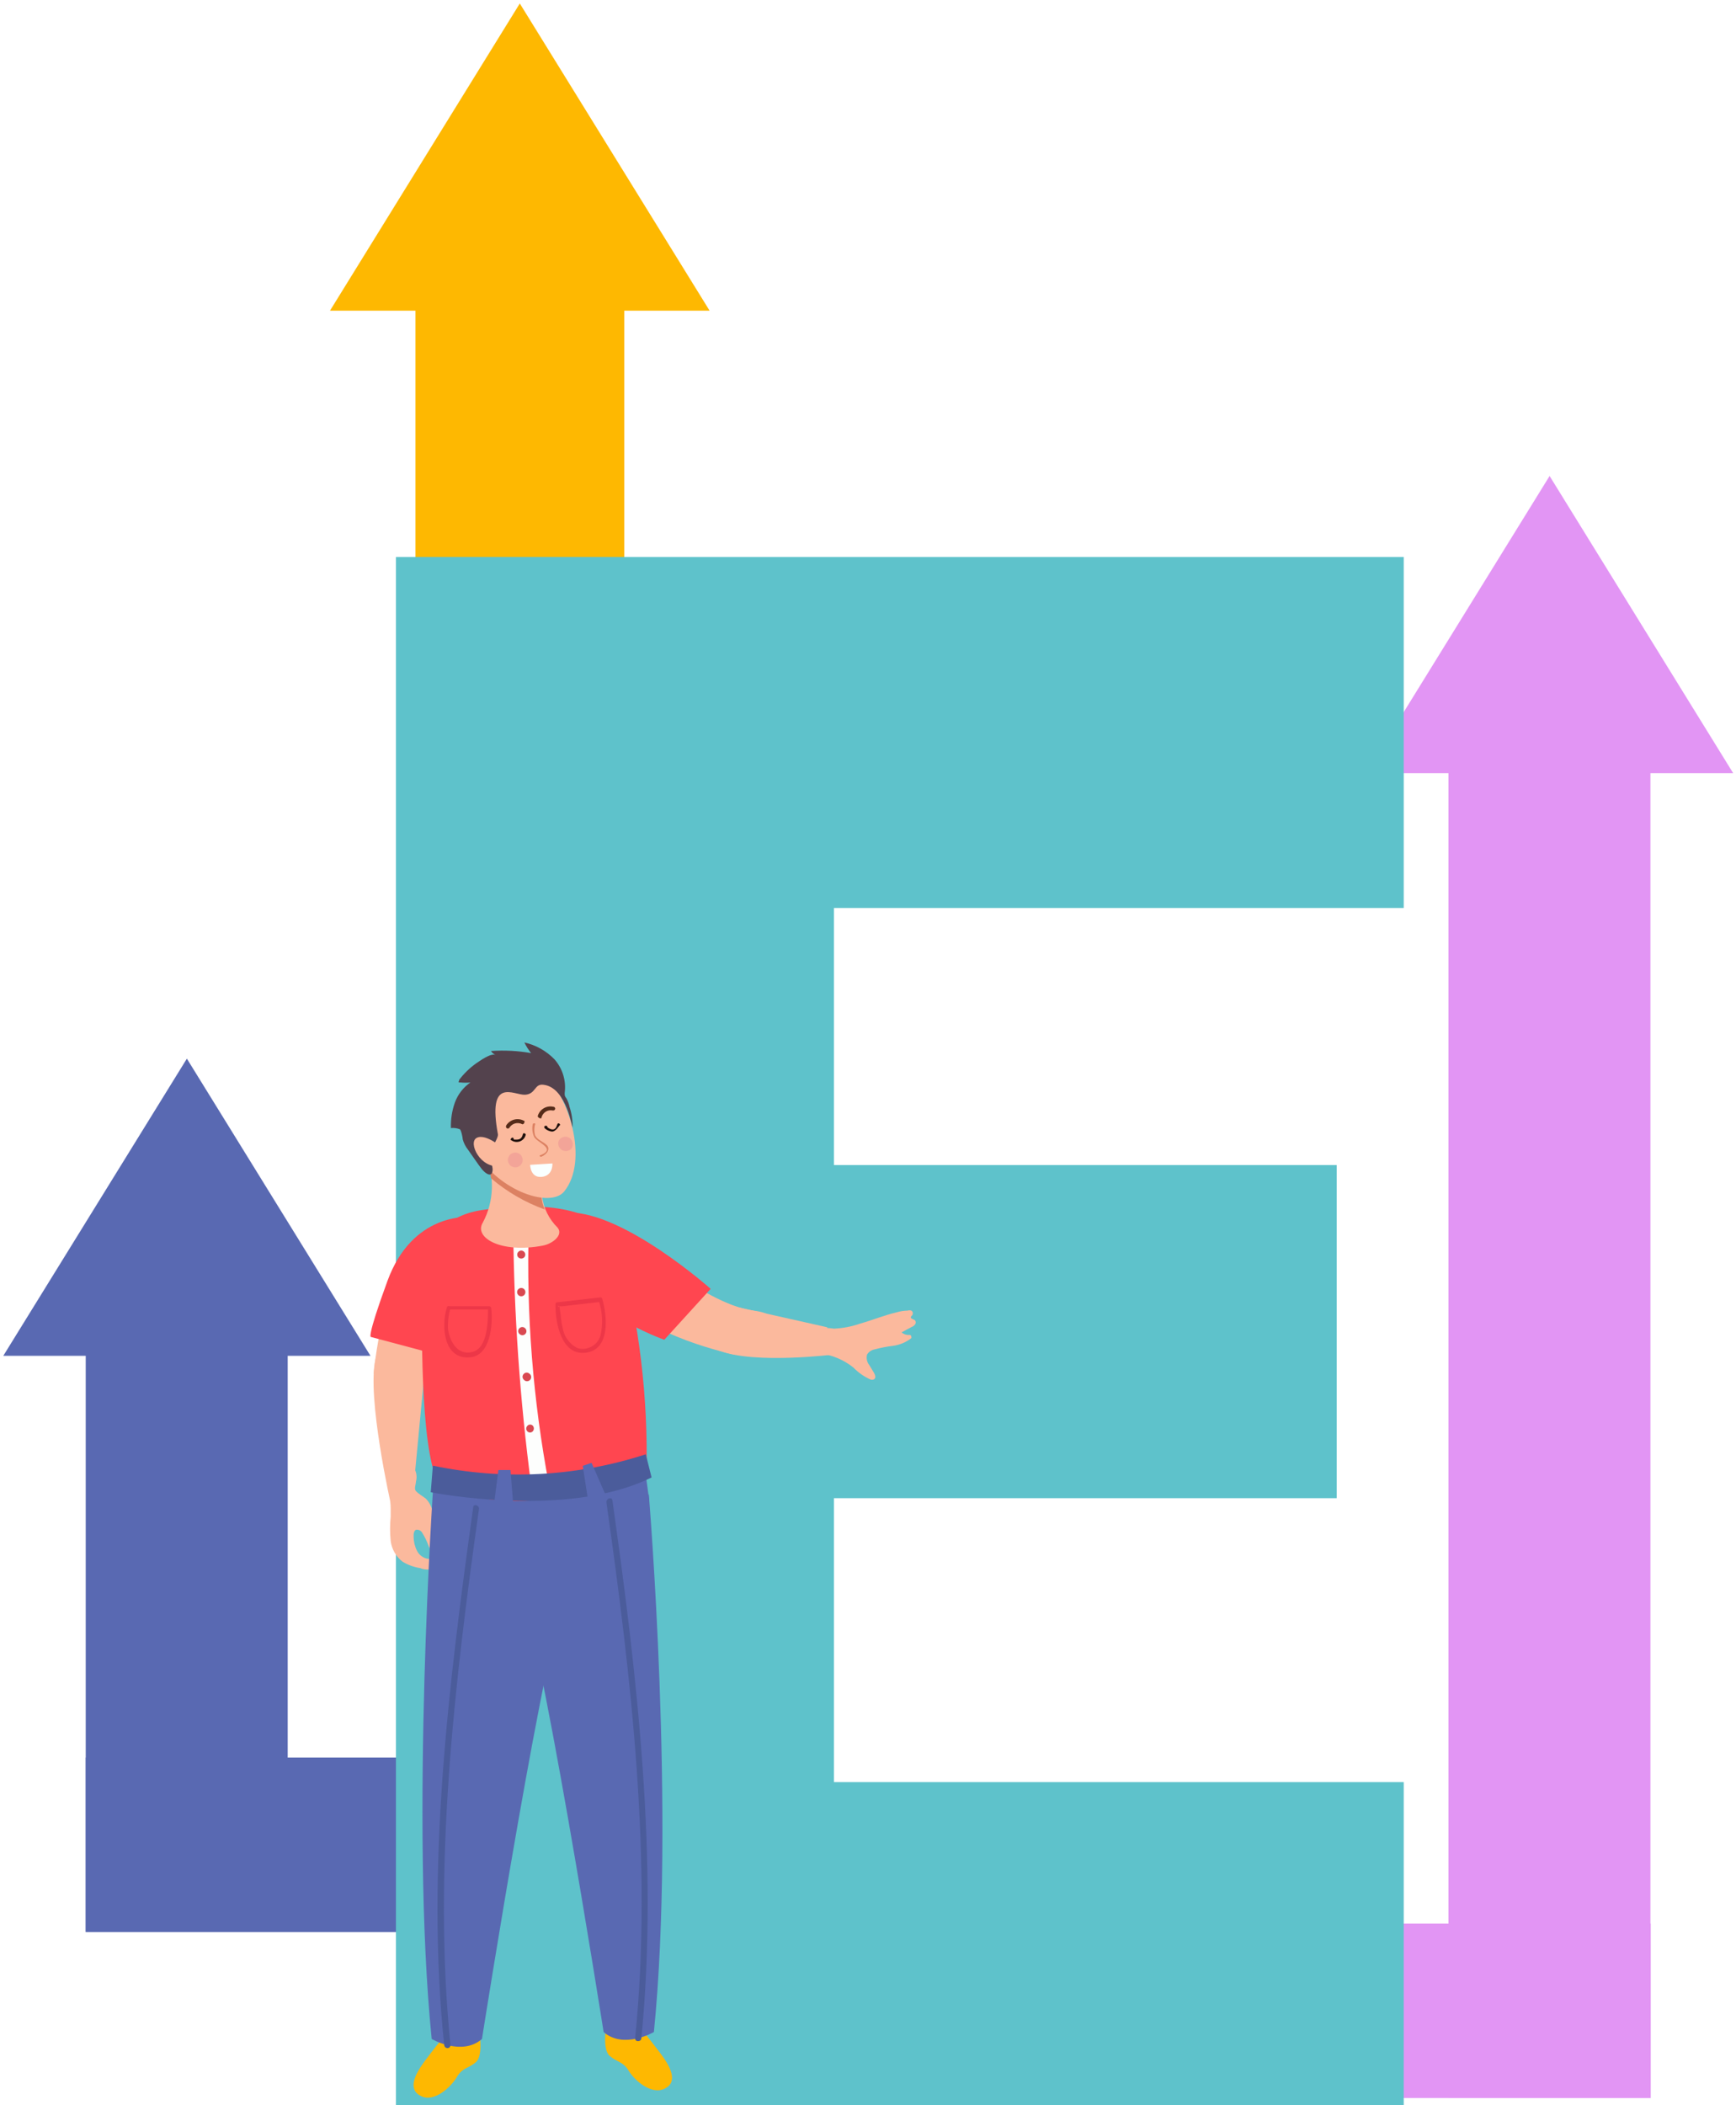 <svg width="198" height="240" viewBox="0 0 198 240" fill="none" xmlns="http://www.w3.org/2000/svg">
<path d="M71.202 26.766H47.387V103.254H71.202V26.766Z" fill="#FEB801"/>
<path d="M80.933 35.416H37.638L59.286 0.397L80.933 35.416Z" fill="#FEB801"/>
<path d="M32.814 146.192H9.778V220.228H32.814V146.192Z" fill="#5969B2"/>
<path d="M42.252 154.566H0.376L21.314 120.688L42.252 154.566Z" fill="#5969B2"/>
<path d="M65.497 200.376H9.778V220.263H65.497V200.376Z" fill="#5969B2"/>
<path d="M188.275 219.29H132.556V239.177H188.275V219.29Z" fill="#E295F4"/>
<path d="M188.24 79.767H165.205V239.142H188.24V79.767Z" fill="#E295F4"/>
<path d="M197.677 88.14H155.801L176.739 54.263L197.677 88.14Z" fill="#E295F4"/>
<g filter="url(#filter0_i_1009_3633)">
<path d="M95.112 99.512V128.821H152.457V166.796H95.112V199.164H160.103V239.177H45.159V59.498H160.103V99.512H95.112Z" fill="#5EC2CB"/>
</g>
<path d="M42.841 154.873C41.784 159.199 44.612 171.623 44.612 171.623L47.254 168.721L48.549 155.11C48.549 155.11 43.898 150.547 42.841 154.873Z" fill="#FBB99D"/>
<path d="M42.63 156.588C42.63 156.588 43.502 145.641 47.651 142.423C48.844 141.54 50.304 141.09 51.789 141.148C53.274 141.205 54.695 141.767 55.816 142.739C55.816 142.739 48.073 152.446 48.126 158.698C48.179 164.949 42.63 156.588 42.63 156.588Z" fill="#FBB99D"/>
<path d="M48.55 170.831C48.966 171.248 49.243 171.782 49.343 172.361C49.343 172.731 49.343 173.126 49.343 173.496C49.452 174.274 49.656 175.035 49.951 175.764C49.976 175.93 49.976 176.099 49.951 176.265C49.943 176.351 49.915 176.434 49.869 176.507C49.823 176.581 49.76 176.642 49.686 176.687C49.612 176.737 49.525 176.764 49.435 176.764C49.346 176.764 49.258 176.737 49.184 176.687C49.059 176.569 48.959 176.425 48.894 176.265C48.694 175.7 48.428 175.159 48.101 174.656C48.034 174.567 47.946 174.496 47.844 174.449C47.742 174.403 47.631 174.384 47.519 174.392C47.229 174.392 47.15 174.867 47.176 175.184C47.176 175.733 47.303 176.274 47.546 176.766C47.665 177.015 47.843 177.231 48.064 177.396C48.285 177.561 48.542 177.671 48.814 177.716C49.158 177.716 49.554 177.716 49.766 177.927C49.864 178.03 49.919 178.167 49.919 178.309C49.919 178.452 49.864 178.589 49.766 178.692C49.529 178.865 49.239 178.949 48.947 178.929C48.603 178.929 48.286 178.929 47.942 178.771C47.221 178.663 46.53 178.411 45.907 178.032C45.166 177.457 44.682 176.614 44.56 175.685C44.467 174.755 44.467 173.819 44.56 172.889C44.577 171.664 44.515 170.439 44.375 169.222C44.245 168.716 44.311 168.179 44.56 167.719C44.757 167.5 45.001 167.329 45.273 167.218C45.592 167.078 45.931 166.989 46.277 166.954C46.449 166.95 46.619 166.981 46.778 167.044C46.937 167.108 47.081 167.203 47.202 167.323C47.352 167.555 47.45 167.816 47.491 168.089C47.532 168.362 47.515 168.64 47.44 168.906C47.44 169.222 47.202 169.724 47.44 169.987C47.678 170.251 48.074 170.489 48.55 170.831Z" fill="#FBB99D"/>
<path d="M53.412 138.757C53.412 138.757 47.043 138.229 44.189 146.037C41.731 152.737 42.313 152.42 42.313 152.42L48.55 154.082C48.55 154.082 55.87 143.504 53.412 138.757Z" fill="#FF4650"/>
<path d="M49.211 189.243L74.052 171.095L73.55 167.376L49.951 165.529L49.211 189.243Z" fill="#5969B2"/>
<path d="M73.338 231.552C73.338 231.552 74.289 232.712 75.399 234.189C76.509 235.667 77.354 237.381 75.795 238.12C74.236 238.858 72.333 237.117 71.699 236.062C71.065 235.007 70.378 235.113 69.532 234.374C68.686 233.636 69.136 230.971 69.136 230.971L73.338 231.552Z" fill="#FEB801"/>
<path d="M58.936 180.301C61.235 183.281 68.846 231.657 68.846 231.657C71.145 233.662 74.58 231.657 74.58 231.657C77.064 206.995 73.999 170.356 73.999 170.356C73.999 170.356 56.637 183.281 58.936 180.301Z" fill="#5969B2"/>
<path d="M69.85 171.069C72.677 191.063 75.135 212.191 73.153 232.343C73.153 232.818 72.387 232.818 72.44 232.343C74.475 212.323 71.99 191.221 69.163 171.253C69.163 170.805 69.797 170.594 69.85 171.069Z" fill="#4B5C9B"/>
<path d="M50.479 232.37C50.479 232.37 49.527 233.504 48.417 235.007C47.307 236.511 46.462 238.199 48.021 238.964C49.58 239.729 51.483 237.856 52.117 236.775C52.751 235.693 53.438 235.825 54.284 235.087C55.13 234.348 54.681 231.684 54.681 231.684L50.479 232.37Z" fill="#FEB801"/>
<path d="M64.881 181.092C62.582 184.073 54.971 232.449 54.971 232.449C52.672 234.453 49.236 232.449 49.236 232.449C46.752 207.786 49.448 168.906 49.448 168.906C49.448 168.906 67.18 184.073 64.881 181.092Z" fill="#5969B2"/>
<path d="M54.627 172.045C51.826 191.986 49.342 213.035 51.377 233.135C51.377 233.609 50.716 233.609 50.663 233.135C48.549 212.982 51.192 191.854 53.967 171.86C53.967 171.385 54.707 171.596 54.627 172.045Z" fill="#4B5C9B"/>
<path d="M83.724 154.425C83.724 154.425 73.497 152.262 70.669 147.883C69.844 146.781 69.432 145.426 69.504 144.053C69.577 142.679 70.129 141.375 71.065 140.366C71.065 140.366 80.103 148.701 85.944 149.413C91.784 150.125 83.724 154.425 83.724 154.425Z" fill="#FBB99D"/>
<path d="M64.907 138.229C64.907 138.229 63.903 138.229 64.643 143.083C65.542 149.176 75.769 152.737 75.769 152.737L81.054 146.934C81.054 146.934 71.276 138.229 64.907 138.229Z" fill="#FF4650"/>
<path d="M70.722 142.634C69.11 137.358 61.261 136.963 54.866 137.965C50.559 138.651 48.154 141.579 48.127 146.854C48.127 150.31 47.863 164.87 49.951 168.985C49.951 168.985 57.112 174.471 73.735 167.851C73.928 159.345 72.914 150.855 70.722 142.634Z" fill="#FF4650"/>
<path d="M82.112 154.003C86.129 155.533 95.035 154.425 95.035 154.425L94.348 151.312L82.588 148.674C82.588 148.674 78.095 152.473 82.112 154.003Z" fill="#FBB99D"/>
<path d="M98.126 150.89C99.526 150.494 100.768 149.967 102.301 149.598C102.697 149.483 103.105 149.421 103.517 149.413C103.655 149.37 103.802 149.37 103.94 149.413C104.007 149.451 104.059 149.511 104.088 149.583C104.117 149.655 104.12 149.735 104.098 149.809C104.098 149.967 103.86 150.046 103.887 150.204C103.913 150.363 104.204 150.389 104.363 150.521C104.418 150.587 104.449 150.671 104.449 150.758C104.449 150.845 104.418 150.929 104.363 150.996C104.259 151.126 104.122 151.227 103.966 151.286L102.83 151.892C103.014 152.057 103.245 152.158 103.49 152.183H103.781C103.833 152.195 103.877 152.227 103.907 152.271C103.936 152.314 103.948 152.368 103.94 152.42C103.956 152.463 103.956 152.509 103.94 152.552C103.35 153.015 102.648 153.315 101.905 153.422C101.164 153.51 100.431 153.651 99.711 153.844C99.543 153.88 99.383 153.95 99.242 154.05C99.101 154.15 98.982 154.277 98.892 154.425C98.838 154.633 98.833 154.852 98.879 155.063C98.925 155.274 99.02 155.471 99.156 155.638L99.685 156.509C99.817 156.746 99.949 157.089 99.685 157.247C99.615 157.28 99.538 157.297 99.46 157.297C99.383 157.297 99.306 157.28 99.236 157.247C98.523 156.922 97.877 156.465 97.333 155.902C96.224 155.014 94.887 154.456 93.475 154.293C93.361 154.308 93.245 154.308 93.131 154.293C92.978 154.212 92.857 154.082 92.788 153.924C92.438 153.356 92.289 152.687 92.365 152.024C92.358 151.928 92.358 151.831 92.365 151.734C92.462 151.681 92.571 151.653 92.682 151.655C93.465 151.396 94.3 151.333 95.113 151.47C96.14 151.424 97.155 151.229 98.126 150.89Z" fill="#FBB99D"/>
<path d="M58.538 140.102C58.621 149.85 59.301 159.583 60.573 169.249H62.608C60.785 159.6 60.014 149.784 60.309 139.97L58.538 140.102Z" fill="#FDFEFD"/>
<path d="M49.131 170.119C49.131 170.119 64.644 173.232 74.316 168.431L73.655 165.793C65.813 168.342 57.438 168.787 49.369 167.086L49.131 170.119Z" fill="#4B5C9B"/>
<path d="M56.847 167.587H58.222L58.565 171.887H56.292L56.847 167.587Z" fill="#5969B2"/>
<path d="M66.466 167.112L67.471 166.769L69.188 170.7L67.127 171.385L66.466 167.112Z" fill="#5969B2"/>
<path d="M59.12 143.346C59.036 143.262 58.989 143.148 58.989 143.03C58.989 142.911 59.036 142.797 59.12 142.713C59.162 142.668 59.213 142.631 59.27 142.606C59.327 142.582 59.388 142.569 59.45 142.569C59.512 142.569 59.574 142.582 59.63 142.606C59.687 142.631 59.739 142.668 59.781 142.713C59.864 142.797 59.912 142.911 59.912 143.03C59.912 143.148 59.864 143.262 59.781 143.346C59.692 143.432 59.573 143.479 59.45 143.479C59.327 143.479 59.209 143.432 59.12 143.346Z" fill="#D94951"/>
<path d="M59.121 147.646C59.053 147.58 59.006 147.495 58.986 147.403C58.966 147.31 58.975 147.214 59.01 147.126C59.046 147.039 59.107 146.963 59.185 146.91C59.264 146.858 59.356 146.829 59.451 146.829C59.546 146.829 59.639 146.858 59.717 146.91C59.796 146.963 59.857 147.039 59.892 147.126C59.928 147.214 59.936 147.31 59.916 147.403C59.897 147.495 59.85 147.58 59.782 147.646C59.693 147.731 59.574 147.779 59.451 147.779C59.328 147.779 59.209 147.731 59.121 147.646Z" fill="#D94951"/>
<path d="M59.252 151.418C59.337 151.334 59.451 151.287 59.57 151.287C59.688 151.287 59.803 151.334 59.887 151.418C59.932 151.458 59.969 151.506 59.995 151.56C60.022 151.614 60.037 151.673 60.041 151.733C60.044 151.793 60.036 151.853 60.017 151.91C59.997 151.967 59.966 152.019 59.926 152.064C59.886 152.109 59.838 152.146 59.784 152.172C59.73 152.199 59.671 152.214 59.611 152.218C59.551 152.221 59.49 152.213 59.434 152.194C59.377 152.174 59.324 152.143 59.279 152.104C59.227 152.063 59.185 152.013 59.155 151.954C59.125 151.896 59.108 151.832 59.106 151.767C59.103 151.701 59.115 151.636 59.141 151.576C59.166 151.516 59.204 151.462 59.252 151.418Z" fill="#D94951"/>
<path d="M60.362 156.588C60.422 156.625 60.472 156.674 60.51 156.733C60.548 156.792 60.572 156.858 60.581 156.927C60.59 156.996 60.584 157.067 60.563 157.133C60.542 157.2 60.507 157.261 60.459 157.312C60.412 157.363 60.354 157.403 60.289 157.43C60.224 157.456 60.154 157.468 60.085 157.464C60.015 157.46 59.947 157.441 59.885 157.409C59.824 157.376 59.77 157.33 59.728 157.274C59.644 157.189 59.597 157.076 59.597 156.957C59.597 156.838 59.644 156.725 59.728 156.64C59.766 156.595 59.813 156.558 59.865 156.531C59.918 156.504 59.975 156.488 60.034 156.483C60.093 156.478 60.153 156.485 60.209 156.503C60.265 156.521 60.317 156.55 60.362 156.588Z" fill="#D94951"/>
<path d="M60.758 162.522C60.844 162.611 60.892 162.729 60.892 162.852C60.892 162.975 60.844 163.093 60.758 163.182C60.719 163.222 60.672 163.255 60.62 163.277C60.567 163.299 60.511 163.31 60.454 163.31C60.398 163.31 60.342 163.299 60.289 163.277C60.237 163.255 60.19 163.222 60.151 163.182C60.067 163.098 60.02 162.984 60.02 162.865C60.02 162.747 60.067 162.633 60.151 162.549C60.188 162.506 60.234 162.472 60.285 162.447C60.337 162.423 60.392 162.409 60.449 162.407C60.505 162.404 60.562 162.413 60.615 162.433C60.669 162.453 60.717 162.483 60.758 162.522Z" fill="#D94951"/>
<path d="M51.193 149.281H55.923L55.659 149.017C55.659 150.547 55.659 153.607 53.941 154.108C52.223 154.609 51.298 152.974 51.087 151.47C51.063 150.669 51.161 149.869 51.378 149.096C51.378 149.04 51.355 148.987 51.316 148.947C51.276 148.908 51.222 148.885 51.166 148.885C51.11 148.885 51.056 148.908 51.017 148.947C50.977 148.987 50.955 149.04 50.955 149.096C50.294 151.312 50.638 155.005 53.598 154.741C55.95 154.557 56.24 150.996 56.029 149.149C56.029 149.091 56.008 149.034 55.969 148.99C55.93 148.946 55.876 148.918 55.817 148.912H51.193C51.165 148.934 51.143 148.962 51.128 148.994C51.112 149.026 51.104 149.061 51.104 149.096C51.104 149.132 51.112 149.167 51.128 149.199C51.143 149.231 51.165 149.259 51.193 149.281Z" fill="#ED3748"/>
<path d="M68.475 147.909L63.586 148.463C63.554 148.459 63.521 148.462 63.49 148.472C63.459 148.483 63.431 148.5 63.408 148.523C63.385 148.546 63.368 148.574 63.357 148.605C63.347 148.636 63.344 148.668 63.348 148.701C63.348 150.864 64.035 154.556 66.81 154.214C69.585 153.871 69.294 150.125 68.686 148.068C68.678 148.04 68.664 148.014 68.645 147.992C68.626 147.97 68.604 147.951 68.578 147.938C68.552 147.924 68.524 147.916 68.495 147.913C68.466 147.911 68.437 147.914 68.409 147.923C68.381 147.931 68.355 147.945 68.333 147.964C68.311 147.982 68.292 148.005 68.279 148.031C68.265 148.057 68.257 148.085 68.254 148.114C68.252 148.143 68.255 148.172 68.264 148.2C68.711 149.489 68.793 150.876 68.501 152.209C68.428 152.481 68.301 152.736 68.128 152.958C67.955 153.181 67.739 153.366 67.492 153.504C67.246 153.642 66.975 153.729 66.694 153.76C66.413 153.791 66.129 153.766 65.859 153.686C65.408 153.46 65.018 153.129 64.723 152.72C64.429 152.311 64.238 151.837 64.167 151.338C63.956 150.6 63.982 149.835 63.824 149.096C63.824 148.964 63.824 148.833 63.824 148.701C63.824 149.334 63.428 148.701 63.824 148.912C63.956 148.925 64.088 148.925 64.22 148.912L68.554 148.411C68.766 148.331 68.766 147.883 68.475 147.909Z" fill="#ED3748"/>
<path d="M55.315 131.582C55.315 131.582 61.895 133.033 61.525 133.587C61.155 134.141 61.789 135.275 61.816 136.356C61.987 137.716 62.61 138.979 63.586 139.944C64.3 140.788 63.031 141.79 61.922 142.001C57.112 142.924 53.993 141.078 55.077 139.363C55.709 138.17 56.059 136.849 56.101 135.5C56.142 134.151 55.873 132.811 55.315 131.582Z" fill="#FBB99D"/>
<path d="M61.763 136.356C61.763 135.275 61.102 134.14 61.472 133.587C61.842 133.033 54.76 131.476 54.76 131.476C55.451 132.28 55.884 133.273 56.002 134.325C57.815 135.87 59.892 137.076 62.133 137.886C61.916 137.403 61.791 136.885 61.763 136.356Z" fill="#DC8162"/>
<path d="M62.133 122.64C64.775 124.803 67.233 132.241 64.352 135.829C62.767 137.754 57.006 135.829 54.31 131.45C53.45 129.128 53.536 126.562 54.548 124.302C55.339 123.084 56.578 122.227 57.998 121.916C59.418 121.605 60.904 121.865 62.133 122.64Z" fill="#FBB99D"/>
<path d="M65.304 128.496C65.304 128.971 64.696 123.985 62.001 123.669C60.917 123.511 61.155 124.724 59.887 124.803C58.618 124.882 55.553 122.64 56.795 129.34C56.795 129.656 56.557 130.026 56.425 130.316C56.293 130.606 56.795 131.503 56.795 131.899C56.795 132.294 55.658 131.107 55.685 131.477C55.711 131.846 56.134 132.637 56.187 133.27C56.187 134.404 55.341 133.771 54.945 133.27C54.548 132.769 53.914 131.819 53.386 131.081C53.106 130.729 52.899 130.326 52.778 129.894C52.778 129.709 52.593 128.786 52.434 128.733C52.115 128.611 51.77 128.566 51.43 128.601C51.397 127.615 51.55 126.631 51.879 125.7C52.217 124.77 52.836 123.969 53.65 123.405C53.281 123.444 52.909 123.444 52.54 123.405C52.54 123.405 52.54 123.405 52.381 123.405C52.223 123.405 52.381 123.194 52.381 123.089C52.921 122.383 53.562 121.761 54.284 121.242C54.733 120.952 55.949 120.029 56.53 120.266C56.31 120.179 56.124 120.021 56.002 119.818C57.53 119.712 59.065 119.791 60.574 120.055C60.273 119.681 60.016 119.274 59.807 118.842C61.116 119.135 62.31 119.805 63.243 120.767C63.699 121.285 64.039 121.894 64.24 122.554C64.44 123.214 64.497 123.909 64.406 124.592C64.406 124.909 64.406 124.961 64.591 125.199C64.768 125.51 64.893 125.849 64.961 126.201C65.205 126.941 65.321 127.717 65.304 128.496Z" fill="#53424D"/>
<path d="M57.482 131.002C57.482 131.002 55.473 129.182 54.39 129.709C53.306 130.237 54.839 133.323 57.032 132.901C59.226 132.479 58.089 131.477 57.482 131.002Z" fill="#FBB99D"/>
<path d="M58.618 129.92H58.936C59.358 129.92 59.543 129.683 59.623 129.34C59.702 128.997 60.019 129.34 59.966 129.34C59.932 129.511 59.855 129.672 59.743 129.806C59.631 129.941 59.488 130.045 59.325 130.111C59.163 130.176 58.986 130.2 58.812 130.181C58.638 130.161 58.472 130.099 58.328 129.999C58.116 129.999 58.328 129.604 58.539 129.709L58.618 129.92Z" fill="#1E100C"/>
<path d="M62.424 128.496C62.524 128.587 62.641 128.659 62.767 128.707C63.164 128.865 63.402 128.707 63.534 128.258C63.666 127.81 63.957 128.258 63.877 128.258C63.798 128.258 63.402 129.076 62.9 128.997C62.612 128.956 62.344 128.827 62.133 128.628C61.975 128.469 62.133 128.232 62.424 128.39V128.496Z" fill="#1E100C"/>
<path d="M63.032 126.597C62.759 126.54 62.475 126.591 62.239 126.739C62.003 126.886 61.833 127.119 61.764 127.388C61.764 127.652 61.261 127.388 61.341 127.203C61.451 126.841 61.695 126.533 62.024 126.342C62.352 126.151 62.741 126.092 63.111 126.175C63.167 126.175 63.221 126.197 63.261 126.236C63.3 126.276 63.323 126.33 63.323 126.386C63.323 126.442 63.3 126.495 63.261 126.535C63.221 126.574 63.167 126.597 63.111 126.597H63.032Z" fill="#552B19"/>
<path d="M59.544 128.153C59.293 128.027 59.003 128 58.733 128.078C58.464 128.157 58.234 128.334 58.09 128.575C57.931 128.786 57.588 128.575 57.746 128.285C57.953 127.968 58.27 127.739 58.636 127.641C59.002 127.544 59.391 127.585 59.728 127.757C59.966 127.757 59.728 128.285 59.544 128.153Z" fill="#552B19"/>
<path d="M61.023 128.206C60.918 128.603 60.918 129.021 61.023 129.419C61.261 129.947 61.922 130.131 62.345 130.527C62.767 130.923 62.477 131.556 61.737 131.872C61.552 131.872 61.42 131.714 61.737 131.661C63.428 130.923 61.288 130.289 60.918 129.604C60.719 129.157 60.664 128.659 60.759 128.179C60.759 128.021 61.103 128.021 61.05 128.179L61.023 128.206Z" fill="#DC8162"/>
<path d="M60.468 132.795C60.468 132.795 60.468 134.299 61.79 134.167C63.111 134.035 63.005 132.637 63.005 132.637L60.468 132.795Z" fill="#FAFFFF"/>
<path d="M58.011 132.611C58.084 132.76 58.2 132.885 58.344 132.968C58.489 133.052 58.654 133.091 58.821 133.081C58.987 133.071 59.147 133.012 59.28 132.912C59.413 132.812 59.513 132.674 59.568 132.517C59.623 132.36 59.63 132.19 59.589 132.029C59.547 131.867 59.459 131.722 59.335 131.611C59.211 131.5 59.056 131.427 58.891 131.404C58.726 131.38 58.558 131.405 58.407 131.476C58.306 131.524 58.215 131.592 58.141 131.675C58.066 131.758 58.008 131.855 57.971 131.961C57.934 132.066 57.919 132.178 57.926 132.29C57.932 132.401 57.961 132.51 58.011 132.611Z" fill="#F3A498"/>
<path d="M64.935 129.709C64.738 129.592 64.503 129.557 64.281 129.611C64.058 129.665 63.866 129.805 63.745 129.999C63.658 130.193 63.644 130.412 63.707 130.615C63.77 130.818 63.906 130.991 64.088 131.102C64.27 131.212 64.486 131.252 64.695 131.214C64.905 131.176 65.094 131.063 65.225 130.896C65.336 130.698 65.368 130.466 65.314 130.246C65.26 130.025 65.124 129.834 64.935 129.709Z" fill="#F3A498"/>
<defs>
<filter id="filter0_i_1009_3633" x="45.159" y="59.498" width="114.944" height="183.679" filterUnits="userSpaceOnUse" color-interpolation-filters="sRGB">
<feFlood flood-opacity="0" result="BackgroundImageFix"/>
<feBlend mode="normal" in="SourceGraphic" in2="BackgroundImageFix" result="shape"/>
<feColorMatrix in="SourceAlpha" type="matrix" values="0 0 0 0 0 0 0 0 0 0 0 0 0 0 0 0 0 0 127 0" result="hardAlpha"/>
<feOffset dy="4"/>
<feGaussianBlur stdDeviation="2"/>
<feComposite in2="hardAlpha" operator="arithmetic" k2="-1" k3="1"/>
<feColorMatrix type="matrix" values="0 0 0 0 0 0 0 0 0 0 0 0 0 0 0 0 0 0 0.25 0"/>
<feBlend mode="normal" in2="shape" result="effect1_innerShadow_1009_3633"/>
</filter>
</defs>
</svg>
